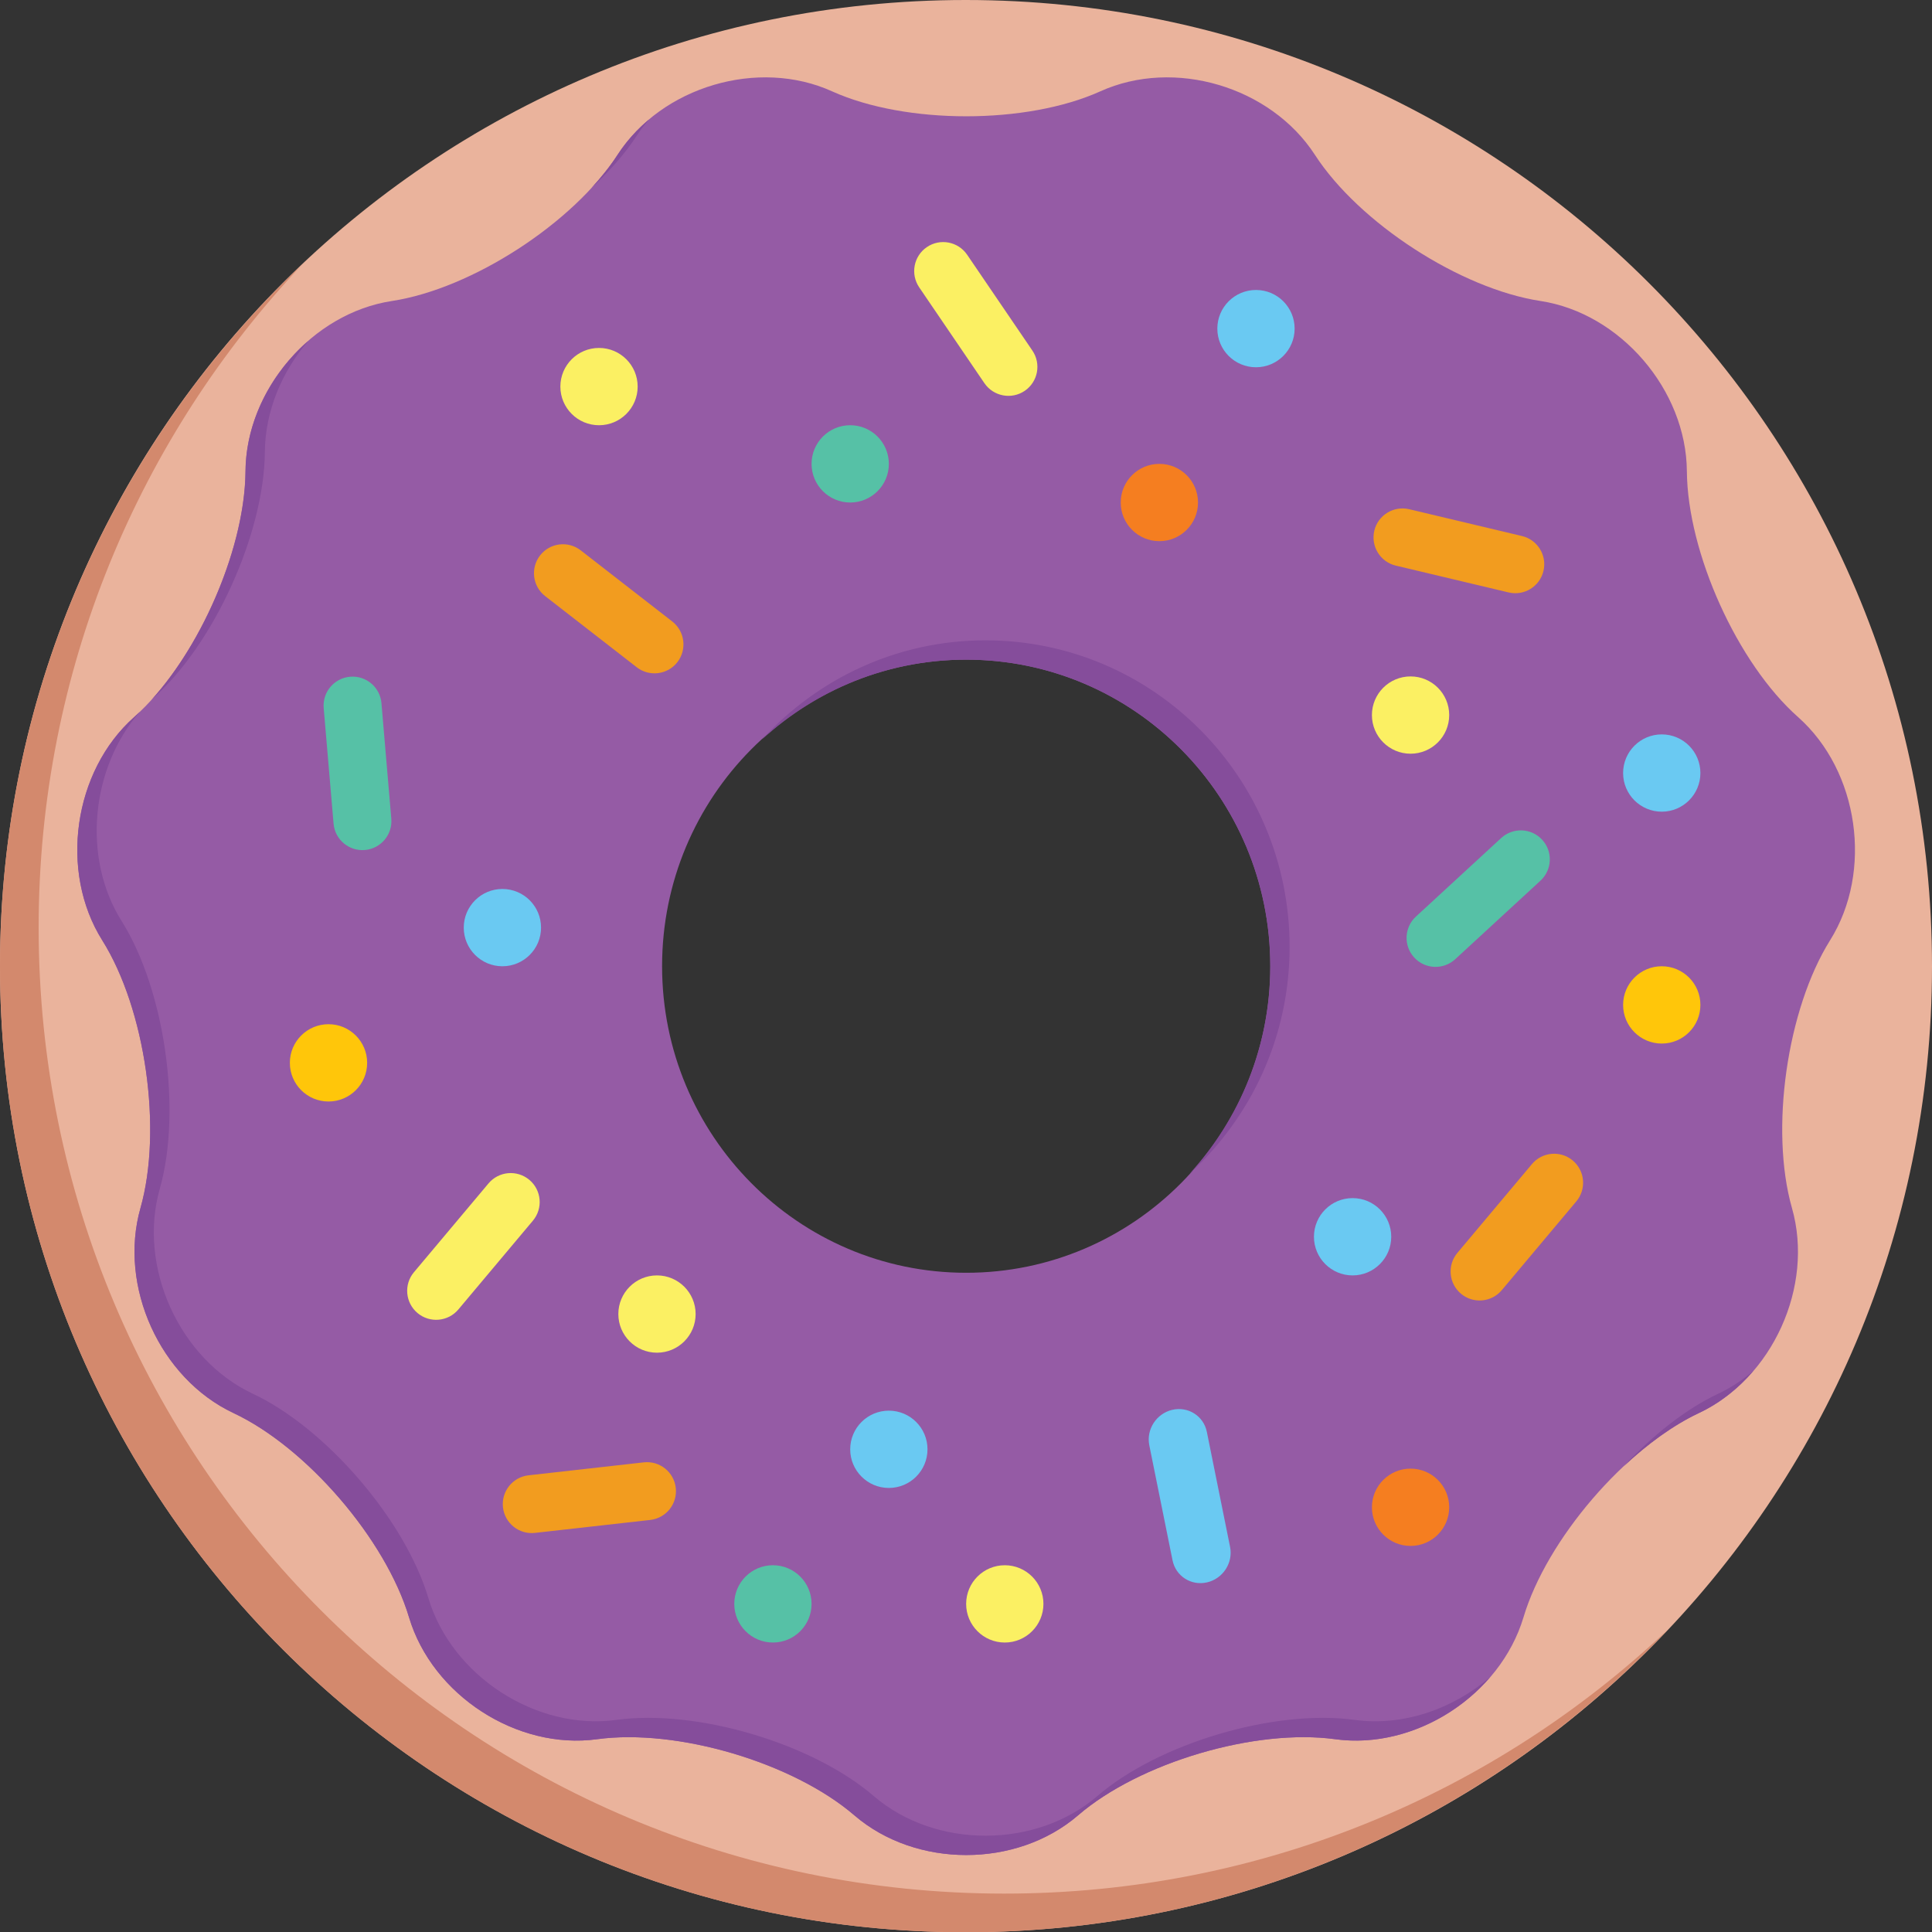 <svg xmlns="http://www.w3.org/2000/svg" width="99.987" height="100"><rect width="100%" height="100%" fill="#333333" stroke="none"/><path fill="#EAB39C" d="M49.978 0c-27.62 0-49.978 22.39-49.978 50.008 0 27.619 22.358 49.992 49.978 49.992s50.009-22.373 50.009-49.993c-.001-27.617-22.39-50.007-50.009-50.007zm.023 68.006c-9.94 0-18-8.059-18-18s8.06-18 18-18c9.941 0 18 8.059 18 18s-8.059 18-18 18z"/><path fill="#955BA5" d="M93.061 37.116c-3.145-2.781-5.727-8.514-5.76-12.726-.031-4.212-3.447-8.183-7.573-8.812-4.14-.631-9.393-4.035-11.679-7.568-2.294-3.533-7.281-5.013-11.104-3.283-3.817 1.722-10.065 1.722-13.883 0-3.817-1.73-8.814-.25-11.101 3.283-2.286 3.533-7.543 6.938-11.682 7.568-4.134.63-7.543 4.6-7.575 8.812s-2.626 9.945-5.767 12.726c-3.141 2.789-3.882 7.989-1.648 11.546 2.241 3.565 3.131 9.799 1.981 13.858-1.151 4.05 1.014 8.82 4.808 10.607 3.79 1.779 7.884 6.541 9.091 10.576 1.207 4.034 5.59 6.873 9.732 6.307s10.138 1.205 13.322 3.945c3.18 2.732 8.385 2.732 11.564 0 3.18-2.742 9.175-4.512 13.321-3.945 4.146.566 8.524-2.271 9.737-6.307 1.202-4.035 5.297-8.797 9.083-10.576 3.802-1.787 5.967-6.558 4.812-10.607-1.155-4.059-.257-10.293 1.973-13.858 2.23-3.558 1.492-8.757-1.652-11.546zm-43.059 28.754c-8.691 0-15.737-7.104-15.737-15.866s7.046-15.865 15.737-15.865c8.692 0 15.739 7.103 15.739 15.865s-7.046 15.866-15.739 15.866z"/><path fill="#F29C1F" d="M34.791 32.163l-4.737-3.681c-.654-.508-1.597-.39-2.104.264-.508.654-.39 1.596.264 2.105l4.738 3.681c.654.508 1.597.39 2.105-.264.506-.654.388-1.597-.266-2.105zm46.605 27.898c-.634-.533-1.581-.45-2.113.184l-3.859 4.596c-.532.634-.449 1.58.185 2.113.635.532 1.581.45 2.114-.185l3.857-4.595c.532-.634.45-1.58-.184-2.113zm-1.517-30.513c.192-.806-.306-1.615-1.111-1.806l-5.837-1.388c-.807-.191-1.615.307-1.807 1.112-.19.806.308 1.615 1.112 1.806l5.837 1.388c.806.192 1.615-.306 1.806-1.112zm-46.564 46.134l-5.962.67c-.823.092-1.416.835-1.323 1.658.092.822.834 1.416 1.658 1.322l5.962-.67c.823-.093 1.416-.834 1.323-1.658-.092-.822-.834-1.416-1.658-1.322z"/><path fill="#FFC60A" d="M17.001 53.006c-1.104 0-2 .896-2 2s.896 2 2 2 2-.895 2-2c0-1.104-.895-2-2-2zm69-2.999c-1.104 0-2 .896-2 2s.896 2 2 2 2-.896 2-2-.895-2-2-2z"/><path fill="#56C1A6" d="M79.811 43.458c-.562-.609-1.511-.648-2.12-.087l-4.413 4.065c-.609.562-.648 1.511-.087 2.12.562.609 1.51.648 2.12.087l4.413-4.065c.609-.562.649-1.511.087-2.12zm-61.692-8.435c-.825.07-1.438.796-1.367 1.622l.511 5.979c.069.825.797 1.437 1.621 1.367.826-.071 1.438-.797 1.367-1.622l-.51-5.979c-.07-.825-.796-1.437-1.622-1.367zm21.882 45.983c-1.104 0-2 .896-2 2s.896 2 2 2 2-.896 2-2c0-1.103-.895-2-2-2zm4-58.999c-1.104 0-2 .896-2 2s.896 2 2 2 2-.896 2-2-.895-2-2-2z"/><path fill="#FBF063" d="M25.282 61.245l-3.859 4.596c-.532.634-.449 1.58.185 2.113.635.532 1.581.449 2.114-.185l3.857-4.595c.533-.635.45-1.582-.184-2.113-.635-.532-1.58-.45-2.113.184zm27.751-41.018c.685-.466.862-1.399.396-2.083l-3.376-4.96c-.467-.685-1.399-.862-2.085-.396-.685.466-.861 1.399-.396 2.084l3.375 4.96c.469.684 1.402.861 2.086.395zm-1.032 60.779c-1.104 0-2 .896-2 2 0 1.105.896 2 2 2s2-.896 2-2-.895-2-2-2zm-18-15c-1.104 0-2 .896-2 2s.896 2 2 2 2-.896 2-2c0-1.103-.895-2-2-2zm-1-45.999c0-1.104-.896-2-2-2s-2 .896-2 2 .896 2 2 2 2-.895 2-2zm40 15c-1.104 0-2 .896-2 2s.896 2 2 2 2-.896 2-2-.895-2-2-2z"/><path fill="#F57E20" d="M73.001 76.006c-1.104 0-2 .896-2 2s.896 2 2 2 2-.896 2-2c0-1.103-.895-2-2-2zm-13-51.999c-1.104 0-2 .895-2 2s.896 2 2 2 2-.896 2-2c0-1.105-.895-2-2-2z"/><path fill="#6AC9F2" d="M62.458 74.104c-.166-.822-.967-1.332-1.79-1.141-.822.193-1.354 1.015-1.188 1.836l1.202 5.951c.166.822.967 1.334 1.79 1.142.822-.192 1.354-1.015 1.188-1.835l-1.202-5.953zm7.543-12.098c-1.104 0-2 .896-2 2s.896 2 2 2 2-.896 2-2-.895-2-2-2zm-44-15.999c-1.104 0-2 .896-2 2s.896 2 2 2 2-.895 2-2-.895-2-2-2zm20 26.999c-1.104 0-2 .896-2 2s.896 2 2 2 2-.895 2-2c0-1.104-.895-2-2-2zm19-57.999c-1.104 0-2 .896-2 2s.896 2 2 2 2-.896 2-2-.895-2-2-2zm21 23c-1.104 0-2 .896-2 2 0 1.105.896 2 2 2s2-.896 2-2c0-1.105-.895-2-2-2z"/><path fill="#D3896D" d="M51.978 98c-27.62 0-49.978-22.373-49.978-49.992 0-13.309 5.202-25.395 13.673-34.355-9.647 9.118-15.673 22.028-15.673 36.355 0 27.619 22.358 49.992 49.978 49.992 14.322 0 27.229-6.026 36.347-15.672-8.96 8.471-21.042 13.672-34.347 13.672z"/><path fill="#854D9B" d="M66.741 49.004c0-8.762-7.046-15.865-15.739-15.865-4.578 0-8.687 1.983-11.562 5.128 2.794-2.557 6.492-4.128 10.562-4.128 8.692 0 15.739 7.103 15.739 15.865 0 4.147-1.591 7.911-4.175 10.737 3.171-2.903 5.175-7.078 5.175-11.737zm-58.801-12.888c3.14-2.781 5.733-8.514 5.767-12.726.017-2.104.874-4.147 2.244-5.744-1.938 1.686-3.225 4.167-3.244 6.744-.028 3.801-2.146 8.834-4.867 11.825l.1-.099zm25.023-29.107c.188-.29.399-.561.622-.823-.624.525-1.175 1.133-1.622 1.823-.374.579-.834 1.152-1.351 1.712.939-.864 1.75-1.783 2.351-2.712zm55.965 65.118c-1.67.785-3.397 2.149-4.912 3.775 1.253-1.179 2.6-2.158 3.912-2.775 1.085-.51 2.029-1.269 2.81-2.178-.551.468-1.154.87-1.81 1.178zm-18.82 16.883c-4.146-.566-10.143 1.205-13.321 3.945-3.18 2.732-8.385 2.732-11.564 0-3.185-2.742-9.18-4.512-13.322-3.945s-8.525-2.271-9.732-6.307-5.301-8.797-9.091-10.576c-3.794-1.787-5.96-6.557-4.808-10.607 1.15-4.059.26-10.293-1.978-13.858-2.059-3.278-1.584-7.948.96-10.843l-.312.297c-3.141 2.789-3.882 7.989-1.648 11.546 2.238 3.565 3.128 9.799 1.978 13.858-1.151 4.05 1.014 8.82 4.808 10.607 3.79 1.779 7.884 6.541 9.091 10.576 1.207 4.034 5.59 6.873 9.732 6.307s10.138 1.205 13.322 3.945c3.18 2.732 8.385 2.732 11.564 0 3.18-2.742 9.175-4.512 13.321-3.945 2.971.404 6.054-.941 8.013-3.219-1.924 1.656-4.509 2.561-7.013 2.219z"/></svg>
